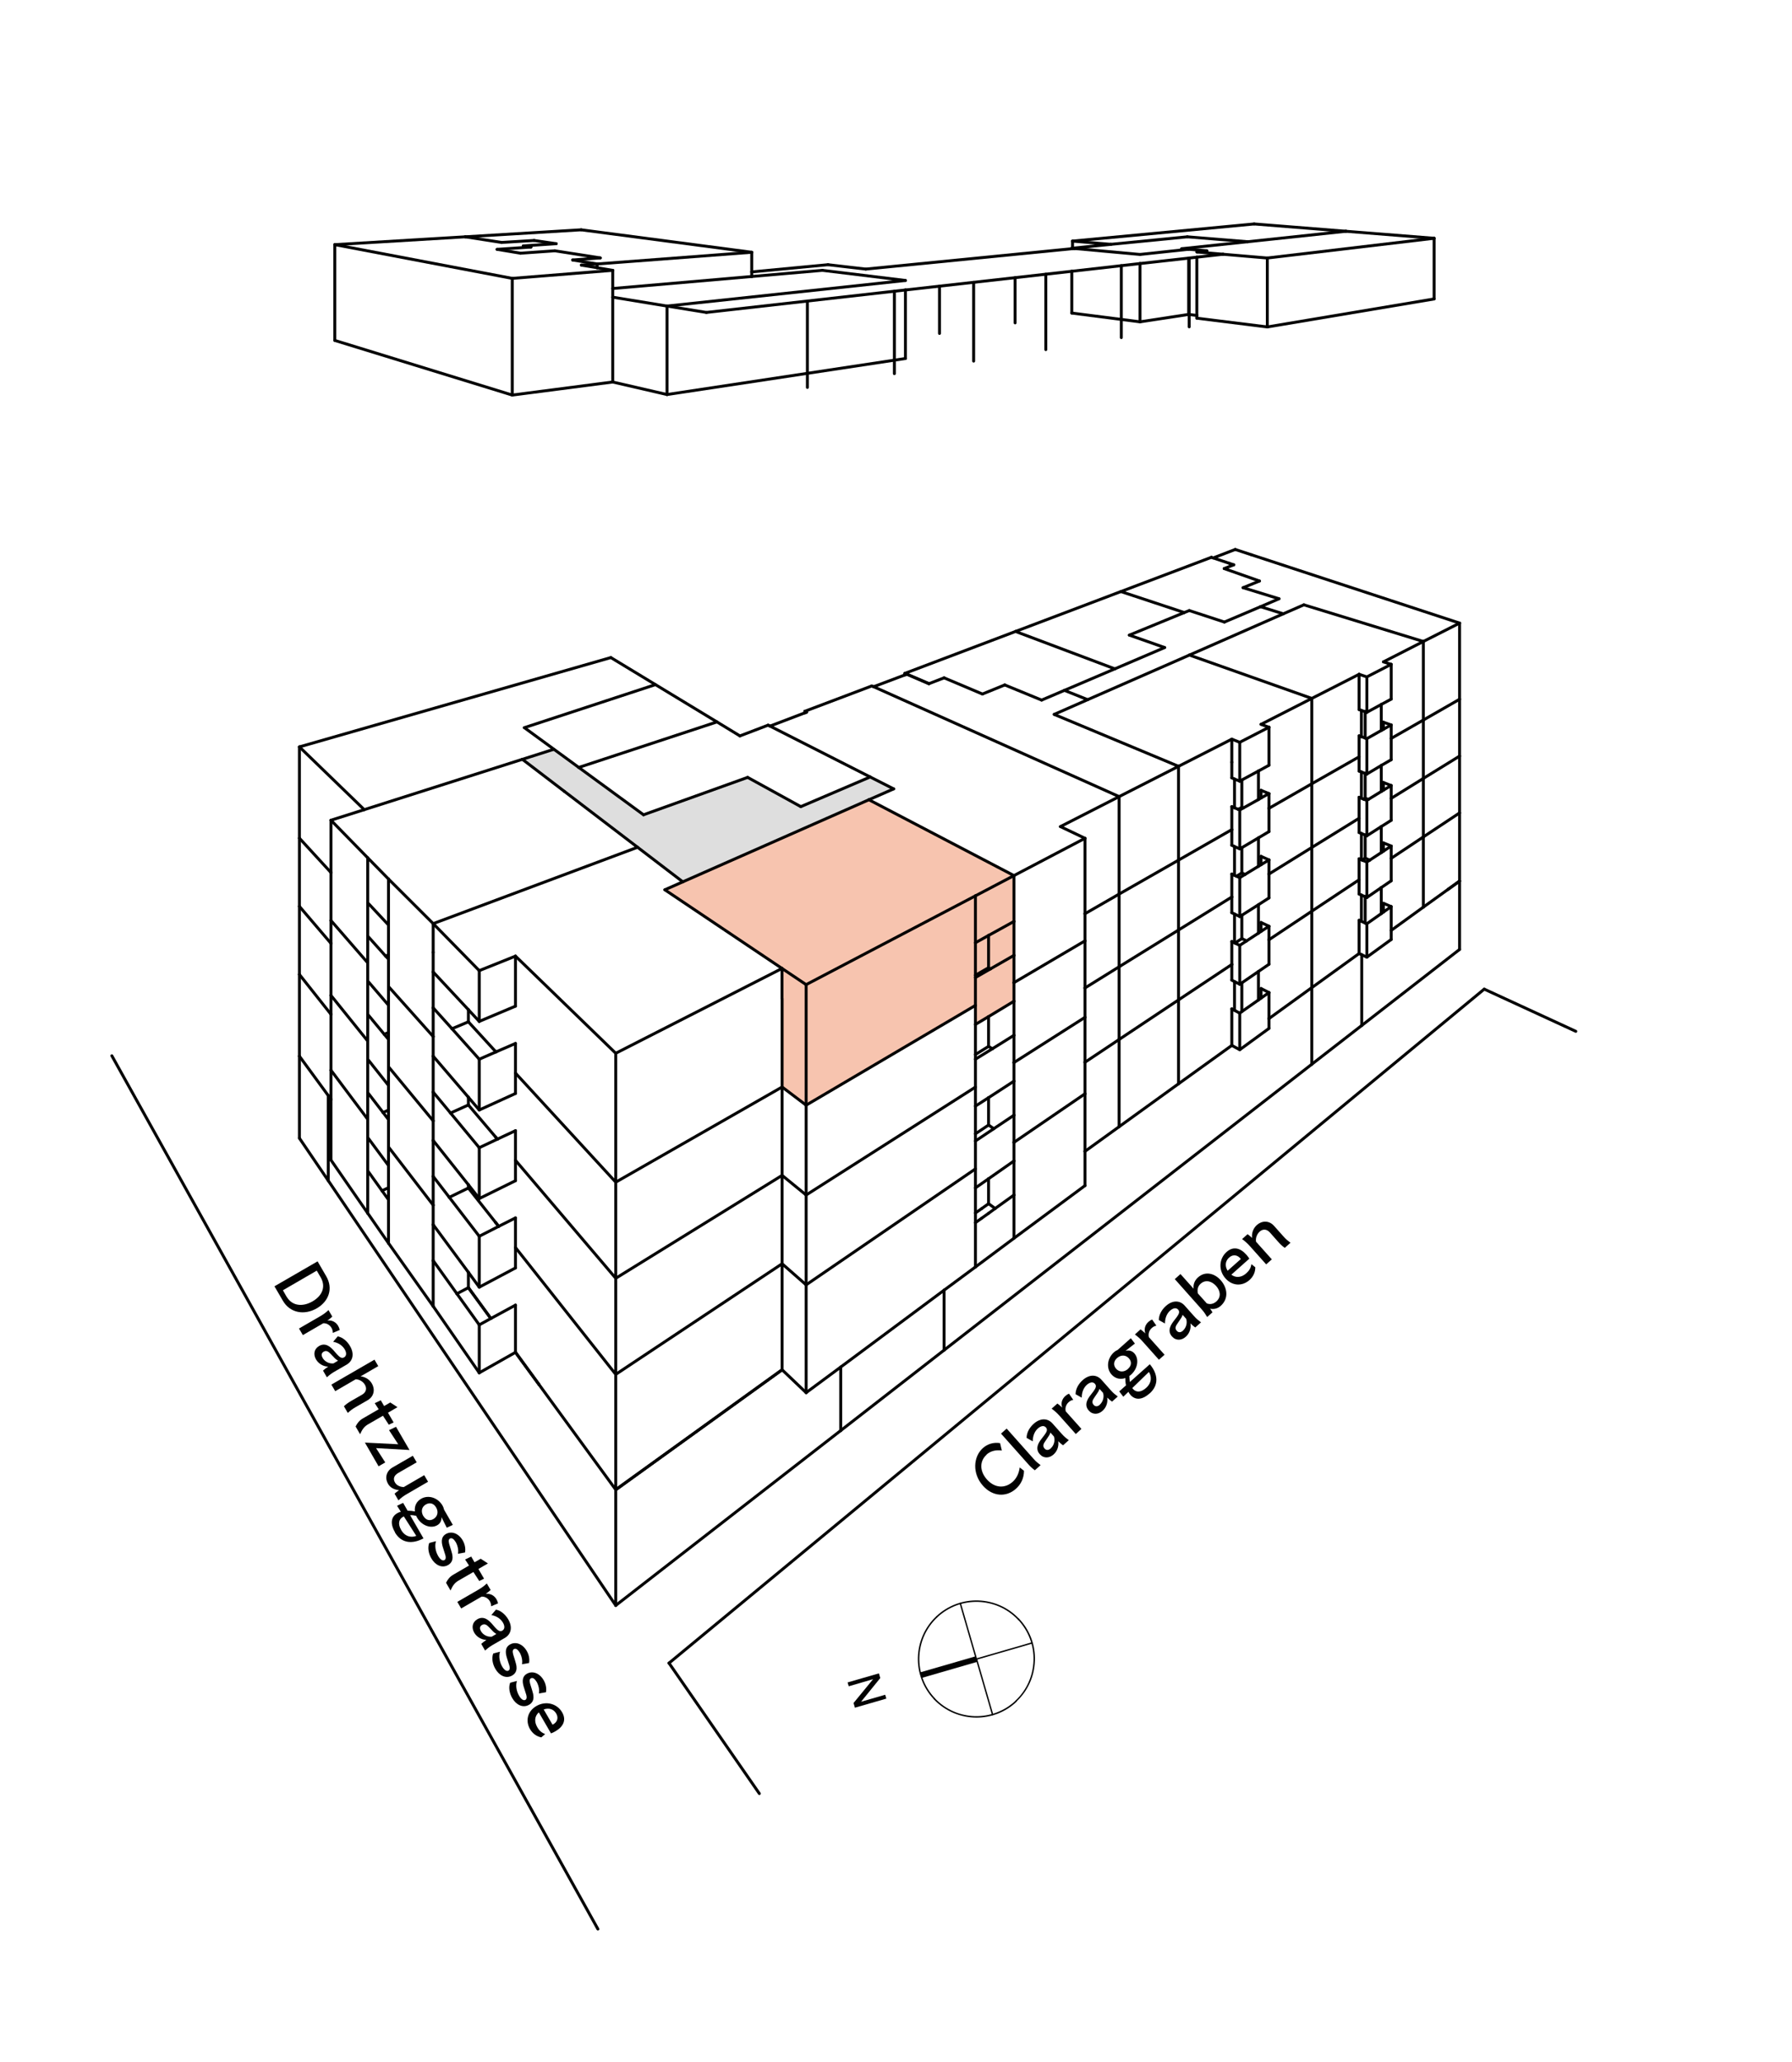 <svg viewBox="0 0 171.59 197.41" xmlns="http://www.w3.org/2000/svg">
  <defs>
    <style>
      .cls-1, .cls-2 {
        fill: #010101;
      }

      .cls-3 {
        fill: none;
        stroke: #010101;
        stroke-linecap: round;
        stroke-linejoin: round;
        stroke-width: .28px;
      }

      .cls-2, .cls-4, .cls-5 {
        fill-rule: evenodd;
      }

      .cls-4 {
        fill: #bfbebf;
        opacity: .5;
      }

      .cls-5 {
        fill: #f7c4af;
      }
    </style>
  </defs>
  <g id="Beschriftung">
    <g>
      <path d="M94.47,139.26c-.67.6-.69,1.56.03,2.37.76.85,1.74.87,2.46.23.37-.33.6-.78.68-1.38l.41.32c0,.71-.3,1.31-.78,1.73-.91.81-2.21.76-3.15-.3-1.04-1.17-.93-2.78,0-3.61.43-.38,1-.57,1.64-.47l.17.71c-.59-.08-1.09.05-1.47.39Z" class="cls-1"></path>
      <path d="M96.4,136.77l2.57,2.89c.22.25.39.39.67.6l-.55.49c-.24-.17-.44-.36-.65-.6l-2.59-2.91.54-.48Z" class="cls-1"></path>
      <path d="M101.33,137.96c.08.54-.13,1-.45,1.28-.4.36-.94.4-1.32-.03-.49-.55-.08-1.14.14-1.43l.3-.39c.22-.3.34-.53.15-.74-.2-.22-.49-.14-.76.09-.34.3-.5.75-.5,1.24l-.59-.33c0-.54.32-1.03.68-1.35.64-.57,1.34-.55,1.8-.03l.89,1c.22.25.39.39.67.6l-.55.49c-.17-.12-.31-.24-.46-.39ZM100.61,138.65c.28-.24.45-.7.31-1.13l-.34-.38c-.05.18-.17.36-.25.47l-.25.37c-.13.19-.29.44-.06.69.15.17.36.19.59-.01Z" class="cls-1"></path>
      <path d="M100.71,134.84l.54-.48c.15.11.32.25.46.39-.15-.41-.02-.83.3-1.11.1-.09.22-.17.35-.22l.41.59c-.16.02-.32.11-.44.22-.24.21-.37.55-.28.88l1.5,1.68-.54.49-1.57-1.76c-.22-.25-.46-.46-.73-.66Z" class="cls-1"></path>
      <path d="M106.02,133.78c.08.54-.13,1-.45,1.28-.4.36-.94.4-1.32-.03-.49-.55-.08-1.14.14-1.43l.3-.39c.22-.3.34-.53.15-.74-.2-.22-.49-.14-.76.09-.34.3-.5.75-.5,1.24l-.59-.33c0-.54.32-1.03.68-1.35.64-.57,1.34-.55,1.8-.03l.89,1c.22.25.39.39.67.6l-.55.49c-.17-.12-.31-.24-.46-.39ZM105.31,134.47c.27-.24.45-.7.31-1.13l-.34-.38c-.05.18-.17.36-.25.47l-.25.37c-.13.19-.29.44-.06.69.15.17.36.19.59-.01Z" class="cls-1"></path>
      <path d="M110.08,133.39c-.77.69-1.41.62-1.83.15-.08-.09-.15-.19-.2-.3l-.49.47-.39-.51.65-.58c-.05-.22-.07-.46-.07-.7-.47.17-.97.05-1.31-.33-.53-.59-.44-1.55.24-2.15.1-.09.22-.16.34-.21l1.26-1.12.39.51-.9.7c.31-.09.63-.01.85.24.47.53.33,1.46-.32,2.04-.05.05-.11.09-.16.12,0,.21.02.41.05.58l1.91-1.7c.79.94.89,1.99-.02,2.8ZM108.01,131.04c.34-.3.37-.69.09-1-.31-.35-.77-.36-1.14-.03-.34.3-.37.7-.09,1.02.3.34.76.35,1.14.02ZM109.74,132.87c.6-.53.51-1.17.27-1.53l-1.59,1.54s.05.07.07.09c.29.33.74.35,1.25-.1Z" class="cls-1"></path>
      <path d="M108.67,127.75l.54-.49c.15.11.32.25.46.39-.15-.41-.02-.83.3-1.11.1-.09.22-.17.35-.22l.41.59c-.16.02-.32.11-.44.22-.24.21-.37.55-.28.88l1.5,1.68-.54.48-1.57-1.76c-.22-.25-.46-.46-.73-.66Z" class="cls-1"></path>
      <path d="M113.99,126.69c.08.54-.13,1-.45,1.28-.4.36-.94.4-1.32-.03-.49-.55-.08-1.14.14-1.44l.3-.39c.22-.3.34-.53.15-.74-.2-.22-.49-.14-.76.09-.34.3-.5.75-.5,1.24l-.59-.33c0-.54.32-1.03.68-1.35.64-.57,1.34-.55,1.8-.03l.89,1c.22.25.39.39.67.6l-.55.49c-.17-.12-.31-.24-.46-.39ZM113.27,127.38c.28-.24.45-.7.31-1.13l-.34-.38c-.05.18-.17.36-.25.47l-.25.37c-.13.19-.29.44-.06.69.15.17.36.19.59-.01Z" class="cls-1"></path>
      <path d="M113.03,121.96l1.26,1.41c-.05-.44.12-.82.43-1.09.71-.63,1.59-.37,2.16.27.62.69.83,1.73,0,2.47-.29.26-.68.34-1.01.26.08.11.16.23.23.35l-.51.45c-.18-.3-.31-.49-.53-.74l-2.57-2.89.54-.48ZM116.47,124.59c.49-.44.38-1.03-.02-1.48s-1-.65-1.48-.22c-.29.25-.34.59-.27.93l.86.96c.34.12.65.04.91-.19Z" class="cls-1"></path>
      <path d="M117.91,122.03c.44.33.97.27,1.43-.14.29-.26.43-.52.49-.87l.37.3c0,.47-.19.89-.56,1.22-.67.6-1.63.59-2.29-.15-.71-.79-.62-1.9.1-2.54.65-.58,1.33-.37,1.9.27.1.11.19.24.28.37l-1.74,1.55ZM118.81,120.52c-.29-.38-.73-.48-1.12-.13-.37.33-.42.81-.14,1.26l1.26-1.12Z" class="cls-1"></path>
      <path d="M118.92,118.63l.54-.48c.14.1.29.22.43.36-.06-.52.15-.96.46-1.24.46-.41,1.15-.47,1.64.08l.91,1.02c.22.25.39.39.67.6l-.55.49c-.24-.17-.44-.36-.65-.6l-.77-.87c-.34-.38-.72-.33-.99-.08-.25.23-.4.6-.34.96l1.51,1.69-.54.48-1.57-1.76c-.22-.25-.46-.46-.73-.66Z" class="cls-1"></path>
    </g>
    <g>
      <path d="M30.33,125.25c-1.18.68-2.56.46-3.25-.74l-.8-1.37,4.13-2.39.83,1.43c.68,1.17.25,2.4-.91,3.07ZM27.45,124.14c.52.89,1.53.99,2.48.44.93-.54,1.29-1.4.78-2.29l-.38-.65-3.24,1.88.36.63Z" class="cls-1"></path>
      <path d="M31.45,125.41l.37.63c-.14.13-.3.26-.47.38.43-.07.82.15,1.03.51.07.12.12.25.15.39l-.66.28c0-.16-.04-.33-.12-.47-.16-.28-.47-.48-.8-.45l-1.95,1.13-.37-.63,2.04-1.18c.29-.17.54-.35.79-.59Z" class="cls-1"></path>
      <path d="M31.43,130.83c-.54-.02-.95-.32-1.17-.69-.27-.47-.2-1,.3-1.29.64-.37,1.13.15,1.38.42l.32.37c.25.27.45.44.69.3.25-.15.24-.45.06-.76-.23-.39-.63-.64-1.11-.73l.44-.52c.53.11.94.52,1.18.94.43.74.27,1.42-.33,1.77l-1.16.67c-.29.17-.46.3-.73.54l-.37-.64c.15-.14.3-.25.48-.37ZM30.89,129.99c.18.32.59.58,1.04.53l.44-.26c-.16-.09-.32-.23-.41-.34l-.31-.32c-.16-.16-.37-.37-.66-.2-.2.12-.26.31-.1.58Z" class="cls-1"></path>
      <path d="M35.85,130.15l.37.63-1.69.98c.49.05.88.34,1.08.69.31.53.23,1.22-.4,1.59l-1.18.68c-.29.17-.46.3-.73.54l-.37-.64c.22-.2.44-.36.72-.52l1.01-.58c.44-.25.47-.64.28-.96-.17-.29-.51-.51-.88-.52l-1.96,1.14-.37-.63,4.13-2.39Z" class="cls-1"></path>
      <path d="M35.88,134.33l.58-.28.32.55.59-.34.69.45-.91.53.54.93-.46.22-.56-.86-1.44.83c-.37.22-.55.49-.75.94l-.43-.74c.16-.32.35-.57.69-.77l1.52-.88-.37-.57Z" class="cls-1"></path>
      <path d="M36.01,138.63l.88,1.37-.64.37-1.31-2.27,3.19.16-.88-1.35.67-.32,1.29,2.22-3.2-.18Z" class="cls-1"></path>
      <path d="M38.15,143.63l-.37-.64c.12-.11.28-.23.43-.33-.5-.07-.84-.24-1.06-.62-.3-.51-.2-1.19.44-1.56l1.94-1.12.37.63-1.77,1.02c-.43.25-.5.59-.31.91.17.29.48.42.84.44l1.96-1.14.37.63-2.05,1.19c-.28.16-.54.35-.78.59Z" class="cls-1"></path>
      <path d="M37.82,146.68c-.52-.9-.32-1.51.22-1.82.1-.06.21-.11.34-.14l-.36-.57.58-.28.43.75c.23,0,.46.02.7.07-.07-.5.15-.96.59-1.21.69-.4,1.61-.12,2.06.66.07.12.11.25.14.38l.84,1.46-.58.27-.51-1.02c.03.32-.11.62-.4.78-.61.36-1.5.03-1.93-.72-.03-.06-.06-.12-.09-.18-.21-.05-.4-.07-.58-.06l1.28,2.22c-1.08.58-2.13.47-2.74-.58ZM38.41,146.46c.4.7,1.04.74,1.45.57l-1.19-1.86s-.07.03-.1.05c-.38.22-.49.66-.16,1.24ZM40.54,145.13c.23.39.6.5.96.29.4-.23.51-.69.26-1.11-.23-.4-.61-.5-.98-.29-.4.23-.5.67-.25,1.11Z" class="cls-1"></path>
      <path d="M43.63,147.62c-.16-.27-.36-.44-.55-.33-.19.11-.11.41,0,.74l.12.39c.12.39.33,1.04-.29,1.4-.61.35-1.26-.02-1.61-.64-.27-.46-.37-1.03-.2-1.47l.65-.17c-.14.41-.06.96.2,1.41.19.33.42.5.61.4.2-.12.11-.43,0-.74l-.12-.38c-.16-.48-.28-1.07.26-1.38.56-.32,1.23-.04,1.61.62.2.35.29.76.22,1.15l-.68.12c.08-.36-.04-.81-.22-1.13Z" class="cls-1"></path>
      <path d="M44.54,149.29l.58-.28.32.55.59-.34.69.45-.91.53.54.93-.46.22-.56-.86-1.44.83c-.37.22-.55.49-.75.94l-.43-.74c.16-.32.35-.57.69-.77l1.51-.88-.37-.57Z" class="cls-1"></path>
      <path d="M46.61,151.58l.37.63c-.14.13-.3.26-.47.38.43-.07.82.15,1.03.51.07.12.12.25.15.39l-.66.28c0-.16-.04-.33-.12-.47-.16-.28-.47-.48-.8-.45l-1.95,1.13-.37-.63,2.04-1.18c.29-.17.54-.35.79-.59Z" class="cls-1"></path>
      <path d="M46.58,156.99c-.54-.02-.95-.32-1.17-.69-.27-.47-.2-1,.3-1.29.64-.37,1.13.15,1.38.42l.32.37c.25.27.45.44.69.3.25-.15.24-.45.06-.76-.23-.39-.63-.64-1.11-.73l.44-.52c.53.11.94.53,1.18.94.43.74.27,1.42-.33,1.77l-1.16.67c-.29.17-.46.3-.73.54l-.37-.64c.15-.14.3-.25.48-.37ZM46.05,156.15c.18.32.59.58,1.04.53l.44-.26c-.16-.09-.32-.23-.41-.34l-.31-.32c-.16-.16-.37-.37-.66-.2-.2.12-.26.32-.1.58Z" class="cls-1"></path>
      <path d="M49.76,158.2c-.16-.27-.36-.44-.55-.33-.19.11-.11.41,0,.74l.12.39c.12.39.33,1.04-.29,1.4-.61.35-1.26-.02-1.61-.64-.27-.46-.37-1.03-.2-1.47l.65-.17c-.14.41-.06.96.2,1.41.19.33.42.5.61.4.2-.12.11-.43,0-.74l-.12-.38c-.16-.48-.28-1.07.26-1.38.56-.32,1.23-.04,1.61.62.2.35.29.76.22,1.15l-.68.12c.08-.36-.04-.81-.22-1.13Z" class="cls-1"></path>
      <path d="M51.38,161c-.16-.27-.36-.44-.55-.33-.19.11-.11.41,0,.74l.12.39c.12.39.33,1.04-.29,1.4-.61.35-1.26-.02-1.61-.64-.27-.46-.37-1.03-.2-1.47l.65-.17c-.14.41-.06.96.2,1.41.19.33.42.5.61.4.2-.12.11-.43,0-.74l-.12-.38c-.16-.48-.28-1.07.26-1.38.56-.32,1.23-.04,1.61.62.2.35.29.76.22,1.15l-.68.12c.08-.36-.04-.81-.22-1.13Z" class="cls-1"></path>
      <path d="M51.6,163.92c-.42.37-.46.9-.15,1.43.19.34.42.52.75.66l-.37.31c-.46-.09-.83-.37-1.08-.79-.45-.78-.25-1.71.61-2.21.92-.53,1.99-.23,2.47.61.43.75.09,1.38-.65,1.81-.13.08-.27.14-.42.2l-1.17-2.02ZM52.9,165.11c.43-.2.62-.62.36-1.07-.25-.42-.7-.58-1.2-.39l.85,1.46Z" class="cls-1"></path>
    </g>
    <polyline points="93.42 158.56 93.57 159.09 88.26 160.63 88.2 160.46 88.12 160.18 88.1 160.1 93.42 158.56" class="cls-2"></polyline>
    <path d="M93.49,158.89s-.06-.02-.06-.05c-.01-.04.01-.07.05-.08l5.32-1.54s.07.01.08.05c.01.04-.01.07-.05.08l-5.32,1.54s-.01,0-.02,0Z" class="cls-1"></path>
    <path d="M93.49,158.89s-.06-.02-.06-.05l-1.54-5.32s.01-.07.05-.08c.04-.01.07.01.08.05l1.54,5.32s-.01.07-.05.08c0,0-.01,0-.02,0Z" class="cls-1"></path>
    <path d="M95.04,164.21s-.06-.02-.06-.05l-1.54-5.32s.01-.07.05-.08c.04-.01.07.01.08.05l1.54,5.32s-.01.07-.05.08c0,0-.01,0-.02,0Z" class="cls-1"></path>
    <path d="M97.29,162.92s-.04,0-.05-.02c-.03-.03-.02-.07,0-.1,1.06-1,1.67-2.36,1.72-3.82.05-1.46-.48-2.85-1.48-3.92-.03-.03-.02-.07,0-.1.03-.02.07-.02.1,0,1.03,1.09,1.57,2.52,1.52,4.01-.05,1.5-.67,2.89-1.76,3.91-.01.01-.03.02-.05.02Z" class="cls-1"></path>
    <path d="M93.5,164.43c-1.49,0-2.98-.59-4.09-1.76-.03-.03-.02-.07,0-.1.03-.03.07-.02.1,0,2.07,2.2,5.54,2.3,7.73.24.03-.02.07-.02.1,0,.03.03.02.07,0,.1-1.08,1.02-2.46,1.52-3.84,1.52Z" class="cls-1"></path>
    <path d="M89.46,162.68s-.04,0-.05-.02c-2.12-2.25-2.01-5.81.24-7.93.03-.03.07-.02.1,0,.03.03.02.07,0,.1-2.2,2.07-2.3,5.54-.24,7.73.03.03.02.07,0,.1-.01.01-.03.02-.05.02Z" class="cls-1"></path>
    <path d="M97.53,155.09s-.04,0-.05-.02c-2.07-2.2-5.54-2.3-7.73-.24-.03.03-.07.02-.1,0-.03-.03-.02-.07,0-.1,2.25-2.12,5.81-2.01,7.93.24.03.03.02.07,0,.1-.01.01-.03.02-.05.02Z" class="cls-1"></path>
    <path d="M84.16,160.19l.13.45-1.84,2.27,2.31-.67.11.37-3.01.87-.13-.45,1.87-2.28-2.33.68-.11-.37,3.01-.87Z" class="cls-1"></path>
  </g>
  <g id="_x38_4.402">
    <g>
      <polyline points="97.09 83.82 93.4 85.76 77.19 94.26 74.88 92.71 63.66 85.18 65.38 84.42 83.2 76.56 97.09 83.82" class="cls-5"></polyline>
      <polyline points="65.38 84.42 61.05 81.11 54.04 75.76 50.02 72.69 53.03 71.73 61.62 78 71.59 74.42 76.68 77.22 83.32 74.38 85.57 75.52 83.2 76.56 65.38 84.42" class="cls-4"></polyline>
      <polyline points="74.89 95.6 74.88 92.71 77.19 94.26 77.19 105.8 74.89 104.06 74.89 95.6" class="cls-5"></polyline>
      <polyline points="77.19 94.26 93.4 85.76 93.4 90.25 93.4 93.36 93.4 93.58 93.4 96.25 77.19 105.8 77.19 94.26" class="cls-5"></polyline>
      <polyline points="97.09 83.82 97.09 88.21 94.66 89.55 93.4 90.25 93.4 85.76 97.09 83.82" class="cls-5"></polyline>
      <polyline points="94.66 89.55 97.09 88.21 97.09 91.46 94.84 92.75 94.66 92.64 94.66 89.55" class="cls-5"></polyline>
      <polyline points="94.66 92.64 93.4 93.36 93.4 90.25 94.66 89.55 94.66 92.64" class="cls-5"></polyline>
      <polyline points="93.4 93.58 94.84 92.75 97.09 91.46 97.09 94.07 97.09 95.85 94.66 97.32 93.4 98.07 93.4 96.25 93.4 93.58" class="cls-5"></polyline>
      <polyline points="94.66 92.64 94.84 92.75 93.4 93.58 93.4 93.36 94.66 92.64" class="cls-5"></polyline>
      <line y2="107.86" x2="107.16" y1="110.22" x1="103.89" class="cls-3"></line>
      <line y2="129.46" x2="49.36" y1="132.54" x1="51.61" class="cls-3"></line>
      <line y2="123.27" x2="44.85" y1="126.22" x1="47" class="cls-3"></line>
      <line y2="131.13" x2="74.89" y1="142.61" x1="58.96" class="cls-3"></line>
      <line y2="103.75" x2="112.85" y1="107.86" x1="107.16" class="cls-3"></line>
      <line y2="100.08" x2="117.95" y1="103.75" x1="112.85" class="cls-3"></line>
      <line y2="84.35" x2="139.76" y1="85.13" x1="138.67" class="cls-3"></line>
      <line y2="123.27" x2="44.85" y1="126.22" x1="47" class="cls-3"></line>
      <line y2="107.7" x2="94.66" y1="108.54" x1="93.4" class="cls-3"></line>
      <line y2="89.85" x2="118.91" y1="90.28" x1="118.25" class="cls-3"></line>
      <line y2="90.07" x2="119.37" y1="89.85" x1="118.91" class="cls-3"></line>
      <line y2="96.58" x2="117.95" y1="100.08" x1="117.95" class="cls-3"></line>
      <line y2="82.15" x2="130.72" y1="82.34" x1="130.43" class="cls-3"></line>
      <line y2="82.34" x2="131.16" y1="82.15" x1="130.72" class="cls-3"></line>
      <line y2="86.47" x2="132.47" y1="87.31" x1="132.47" class="cls-3"></line>
      <line y2="100.17" x2="94.66" y1="100.95" x1="93.4" class="cls-3"></line>
      <line y2="112.52" x2="74.89" y1="120.98" x1="74.89" class="cls-3"></line>
      <line y2="83.57" x2="118.91" y1="83.88" x1="118.4" class="cls-3"></line>
      <line y2="83.71" x2="119.22" y1="83.57" x1="118.91" class="cls-3"></line>
      <line y2="76.41" x2="130.72" y1="76.5" x1="130.57" class="cls-3"></line>
      <line y2="76.53" x2="131.02" y1="76.41" x1="130.72" class="cls-3"></line>
      <line y2="82.21" x2="130.14" y1="84.22" x1="130.14" class="cls-3"></line>
      <line y2="92.64" x2="94.66" y1="93.36" x1="93.4" class="cls-3"></line>
      <line y2="104.06" x2="74.89" y1="112.52" x1="74.89" class="cls-3"></line>
      <line y2="77.29" x2="118.91" y1="77.48" x1="118.57" class="cls-3"></line>
      <line y2="77.35" x2="119.05" y1="77.29" x1="118.91" class="cls-3"></line>
      <line y2="83.67" x2="117.95" y1="85.87" x1="117.95" class="cls-3"></line>
      <line y2="79.42" x2="117.95" y1="80.92" x1="117.95" class="cls-3"></line>
      <line y2="53.93" x2="117.72" y1="53.41" x1="116.17" class="cls-3"></line>
      <line y2="89.55" x2="94.66" y1="92.64" x1="94.66" class="cls-3"></line>
      <line y2="95.6" x2="74.89" y1="104.06" x1="74.89" class="cls-3"></line>
      <line y2="92.71" x2="74.88" y1="95.6" x1="74.88" class="cls-3"></line>
      <line y2="75.66" x2="120.75" y1="76.39" x1="120.75" class="cls-3"></line>
      <line y2="77.22" x2="117.95" y1="79.42" x1="117.95" class="cls-3"></line>
      <line y2="72.97" x2="117.95" y1="74.47" x1="117.95" class="cls-3"></line>
      <line y2="98.17" x2="130.39" y1="90.89" x1="139.76" class="cls-3"></line>
      <line y2="84.34" x2="139.76" y1="90.89" x1="139.76" class="cls-3"></line>
      <line y2="85.13" x2="138.67" y1="84.34" x1="139.76" class="cls-3"></line>
      <line y2="101.88" x2="125.61" y1="98.17" x1="130.39" class="cls-3"></line>
      <line y2="101.92" x2="125.56" y1="101.88" x1="125.61" class="cls-3"></line>
      <line y2="94.58" x2="125.56" y1="94.55" x1="125.61" class="cls-3"></line>
      <line y2="153.69" x2="58.96" y1="142.62" x1="58.96" class="cls-3"></line>
      <line y2="136.95" x2="80.5" y1="153.69" x1="58.96" class="cls-3"></line>
      <line y2="97.51" x2="121.51" y1="94.58" x1="125.56" class="cls-3"></line>
      <line y2="129.25" x2="90.4" y1="136.95" x1="80.5" class="cls-3"></line>
      <line y2="101.92" x2="125.56" y1="129.25" x1="90.4" class="cls-3"></line>
      <line y2="123.51" x2="90.4" y1="129.25" x1="90.4" class="cls-3"></line>
      <line y2="142.62" x2="58.96" y1="131.13" x1="74.89" class="cls-3"></line>
      <line y2="130.87" x2="80.5" y1="136.95" x1="80.5" class="cls-3"></line>
      <line y2="108.96" x2="28.67" y1="101.11" x1="28.67" class="cls-3"></line>
      <line y2="113.02" x2="31.43" y1="108.96" x1="28.67" class="cls-3"></line>
      <line y2="129.46" x2="49.36" y1="132.54" x1="51.61" class="cls-3"></line>
      <line y2="153.69" x2="58.96" y1="113.02" x1="31.43" class="cls-3"></line>
      <line y2="104.88" x2="31.43" y1="113.02" x1="31.43" class="cls-3"></line>
      <line y2="109.36" x2="97.09" y1="104.71" x1="103.89" class="cls-3"></line>
      <line y2="107.7" x2="94.66" y1="108.05" x1="95.16" class="cls-3"></line>
      <line y2="101.69" x2="103.89" y1="99.51" x1="107.16" class="cls-3"></line>
      <line y2="99.51" x2="107.16" y1="107.86" x1="107.16" class="cls-3"></line>
      <line y2="118.54" x2="97.09" y1="113.5" x1="103.89" class="cls-3"></line>
      <line y2="115.69" x2="95.29" y1="115.23" x1="94.66" class="cls-3"></line>
      <line y2="120.98" x2="74.89" y1="123" x1="77.19" class="cls-3"></line>
      <line y2="112.84" x2="94.66" y1="115.23" x1="94.66" class="cls-3"></line>
      <line y2="123" x2="77.19" y1="133.32" x1="77.19" class="cls-3"></line>
      <line y2="115.7" x2="94" y1="116.12" x1="93.4" class="cls-3"></line>
      <line y2="115.23" x2="94.66" y1="115.7" x1="94" class="cls-3"></line>
      <line y2="123" x2="77.19" y1="111.9" x1="93.4" class="cls-3"></line>
      <line y2="109.36" x2="97.09" y1="111.14" x1="97.09" class="cls-3"></line>
      <line y2="131.13" x2="74.89" y1="133.32" x1="77.19" class="cls-3"></line>
      <line y2="121.29" x2="93.4" y1="118.54" x1="97.09" class="cls-3"></line>
      <line y2="111.9" x2="93.4" y1="113.72" x1="93.4" class="cls-3"></line>
      <line y2="113.99" x2="36.58" y1="113.7" x1="37.2" class="cls-3"></line>
      <line y2="106.5" x2="36.68" y1="106.27" x1="37.2" class="cls-3"></line>
      <line y2="114.62" x2="43.02" y1="113.73" x1="44.85" class="cls-3"></line>
      <line y2="109.8" x2="37.2" y1="115.37" x1="41.48" class="cls-3"></line>
      <line y2="121.8" x2="44.85" y1="123.27" x1="44.85" class="cls-3"></line>
      <line y2="114.85" x2="37.2" y1="119.01" x1="37.2" class="cls-3"></line>
      <line y2="111.58" x2="37.2" y1="108.89" x1="35.21" class="cls-3"></line>
      <line y2="107.15" x2="35.21" y1="108.89" x1="35.21" class="cls-3"></line>
      <line y2="119.01" x2="37.2" y1="125.05" x1="41.48" class="cls-3"></line>
      <line y2="116.14" x2="35.21" y1="119.01" x1="37.2" class="cls-3"></line>
      <line y2="109.8" x2="37.2" y1="111.58" x1="37.2" class="cls-3"></line>
      <line y2="92.33" x2="117.95" y1="95.72" x1="112.85" class="cls-3"></line>
      <line y2="87.23" x2="125.61" y1="94.55" x1="125.61" class="cls-3"></line>
      <line y2="93" x2="120.5" y1="95.73" x1="120.5" class="cls-3"></line>
      <line y2="94.09" x2="118.91" y1="96.84" x1="118.91" class="cls-3"></line>
      <line y2="93.97" x2="118.21" y1="96.72" x1="118.21" class="cls-3"></line>
      <line y2="95.72" x2="112.85" y1="103.75" x1="112.85" class="cls-3"></line>
      <line y2="100.49" x2="118.71" y1="100.08" x1="117.95" class="cls-3"></line>
      <line y2="98.45" x2="121.51" y1="100.49" x1="118.71" class="cls-3"></line>
      <line y2="94.63" x2="120.75" y1="95.55" x1="120.75" class="cls-3"></line>
      <line y2="95.02" x2="121.51" y1="94.63" x1="120.75" class="cls-3"></line>
      <line y2="100.49" x2="118.71" y1="96.99" x1="118.71" class="cls-3"></line>
      <line y2="87.23" x2="125.61" y1="89.96" x1="121.51" class="cls-3"></line>
      <line y2="93.83" x2="117.95" y1="92.33" x1="117.95" class="cls-3"></line>
      <line y2="93.29" x2="28.67" y1="97.1" x1="31.69" class="cls-3"></line>
      <line y2="93.29" x2="28.67" y1="101.11" x1="28.67" class="cls-3"></line>
      <line y2="89.94" x2="133.21" y1="91.63" x1="130.88" class="cls-3"></line>
      <line y2="82.17" x2="133.21" y1="80.12" x1="136.29" class="cls-3"></line>
      <line y2="80.12" x2="136.29" y1="86.84" x1="136.29" class="cls-3"></line>
      <line y2="84.97" x2="132.26" y1="87.46" x1="132.26" class="cls-3"></line>
      <line y2="85.84" x2="130.72" y1="88.36" x1="130.72" class="cls-3"></line>
      <line y2="85.69" x2="130.36" y1="88.2" x1="130.36" class="cls-3"></line>
      <line y2="91.63" x2="130.88" y1="88.43" x1="130.88" class="cls-3"></line>
      <line y2="86.47" x2="132.47" y1="86.79" x1="133.21" class="cls-3"></line>
      <line y2="91.28" x2="130.14" y1="88.1" x1="130.14" class="cls-3"></line>
      <line y2="87.23" x2="125.61" y1="84.22" x1="130.14" class="cls-3"></line>
      <line y2="85.59" x2="130.14" y1="84.22" x1="130.14" class="cls-3"></line>
      <line y2="89.07" x2="133.21" y1="86.84" x1="136.29" class="cls-3"></line>
      <line y2="94.55" x2="125.61" y1="91.28" x1="130.14" class="cls-3"></line>
      <line y2="131.57" x2="58.96" y1="120.98" x1="74.89" class="cls-3"></line>
      <line y2="119.43" x2="49.36" y1="131.57" x1="58.96" class="cls-3"></line>
      <line y2="120.98" x2="74.89" y1="131.13" x1="74.89" class="cls-3"></line>
      <line y2="131.57" x2="58.96" y1="142.61" x1="58.96" class="cls-3"></line>
      <line y2="126.83" x2="45.89" y1="131.42" x1="45.89" class="cls-3"></line>
      <line y2="120.68" x2="41.48" y1="125.05" x1="41.48" class="cls-3"></line>
      <line y2="119.43" x2="49.36" y1="121.38" x1="49.36" class="cls-3"></line>
      <line y2="115.37" x2="41.48" y1="117.24" x1="41.48" class="cls-3"></line>
      <line y2="123.22" x2="45.89" y1="121.38" x1="49.36" class="cls-3"></line>
      <line y2="131.42" x2="45.89" y1="129.46" x1="49.36" class="cls-3"></line>
      <line y2="125.05" x2="41.48" y1="131.42" x1="45.89" class="cls-3"></line>
      <line y2="102.45" x2="31.69" y1="107.15" x1="35.21" class="cls-3"></line>
      <line y2="111.05" x2="31.69" y1="116.14" x1="35.21" class="cls-3"></line>
      <line y2="99.51" x2="107.16" y1="95.72" x1="112.85" class="cls-3"></line>
      <line y2="80.12" x2="136.29" y1="77.82" x1="139.76" class="cls-3"></line>
      <line y2="101.72" x2="97.09" y1="97.39" x1="103.89" class="cls-3"></line>
      <line y2="100.17" x2="94.66" y1="100.4" x1="95.02" class="cls-3"></line>
      <line y2="94.58" x2="103.89" y1="92.55" x1="107.16" class="cls-3"></line>
      <line y2="92.55" x2="107.16" y1="99.51" x1="107.16" class="cls-3"></line>
      <line y2="114.4" x2="77.19" y1="104.07" x1="93.4" class="cls-3"></line>
      <line y2="112.52" x2="74.89" y1="114.4" x1="77.19" class="cls-3"></line>
      <line y2="105.08" x2="94.66" y1="107.7" x1="94.66" class="cls-3"></line>
      <line y2="109.23" x2="93.4" y1="111.9" x1="93.4" class="cls-3"></line>
      <line y2="114.4" x2="77.19" y1="123" x1="77.19" class="cls-3"></line>
      <line y2="109.36" x2="97.09" y1="106.76" x1="97.09" class="cls-3"></line>
      <line y2="101.72" x2="97.09" y1="103.5" x1="97.09" class="cls-3"></line>
      <line y2="104.07" x2="93.4" y1="105.89" x1="93.4" class="cls-3"></line>
      <line y2="99.01" x2="36.79" y1="98.84" x1="37.2" class="cls-3"></line>
      <line y2="106.55" x2="43.14" y1="105.78" x1="44.85" class="cls-3"></line>
      <line y2="102.12" x2="37.2" y1="107.3" x1="41.48" class="cls-3"></line>
      <line y2="107.18" x2="37.2" y1="109.8" x1="37.2" class="cls-3"></line>
      <line y2="113.42" x2="44.85" y1="113.73" x1="44.85" class="cls-3"></line>
      <line y2="104.59" x2="35.21" y1="107.15" x1="35.21" class="cls-3"></line>
      <line y2="99.66" x2="35.21" y1="101.4" x1="35.21" class="cls-3"></line>
      <line y2="102.12" x2="37.2" y1="103.91" x1="37.2" class="cls-3"></line>
      <line y2="72.38" x2="139.76" y1="77.82" x1="139.76" class="cls-3"></line>
      <line y2="74.52" x2="136.29" y1="80.12" x1="136.29" class="cls-3"></line>
      <line y2="74.52" x2="136.29" y1="72.38" x1="139.76" class="cls-3"></line>
      <line y2="85.87" x2="117.95" y1="89.03" x1="112.85" class="cls-3"></line>
      <line y2="81.13" x2="125.61" y1="87.23" x1="125.61" class="cls-3"></line>
      <line y2="86.61" x2="120.5" y1="89.33" x1="120.5" class="cls-3"></line>
      <line y2="87.62" x2="118.91" y1="89.85" x1="118.91" class="cls-3"></line>
      <line y2="87.5" x2="118.21" y1="90.26" x1="118.21" class="cls-3"></line>
      <line y2="89.03" x2="112.85" y1="95.72" x1="112.85" class="cls-3"></line>
      <line y2="88.31" x2="120.75" y1="89.16" x1="120.75" class="cls-3"></line>
      <line y2="88.67" x2="121.51" y1="88.31" x1="120.75" class="cls-3"></line>
      <line y2="90.13" x2="117.95" y1="92.33" x1="117.95" class="cls-3"></line>
      <line y2="81.13" x2="125.61" y1="83.67" x1="121.51" class="cls-3"></line>
      <line y2="87.38" x2="117.95" y1="85.87" x1="117.95" class="cls-3"></line>
      <line y2="86.77" x2="28.67" y1="90.31" x1="31.69" class="cls-3"></line>
      <line y2="86.77" x2="28.67" y1="93.29" x1="28.67" class="cls-3"></line>
      <line y2="76.43" x2="133.21" y1="74.52" x1="136.29" class="cls-3"></line>
      <line y2="79.13" x2="132.26" y1="81.62" x1="132.26" class="cls-3"></line>
      <line y2="79.94" x2="130.72" y1="82.15" x1="130.72" class="cls-3"></line>
      <line y2="79.79" x2="130.36" y1="82.3" x1="130.36" class="cls-3"></line>
      <line y2="80.69" x2="132.47" y1="80.99" x1="133.21" class="cls-3"></line>
      <line y2="81.48" x2="132.47" y1="80.69" x1="132.47" class="cls-3"></line>
      <line y2="78.33" x2="130.14" y1="79.7" x1="130.14" class="cls-3"></line>
      <line y2="81.13" x2="125.61" y1="78.33" x1="130.14" class="cls-3"></line>
      <line y2="113.73" x2="44.85" y1="117.02" x1="47.45" class="cls-3"></line>
      <line y2="117.4" x2="47.75" y1="117.02" x1="47.45" class="cls-3"></line>
      <line y2="122.37" x2="58.96" y1="112.52" x1="74.89" class="cls-3"></line>
      <line y2="111.08" x2="49.36" y1="122.37" x1="58.96" class="cls-3"></line>
      <line y2="122.37" x2="58.96" y1="131.57" x1="58.96" class="cls-3"></line>
      <line y2="117.02" x2="47.45" y1="117.4" x1="47.75" class="cls-3"></line>
      <line y2="112.62" x2="41.48" y1="115.37" x1="41.48" class="cls-3"></line>
      <line y2="111.08" x2="49.36" y1="113.03" x1="49.36" class="cls-3"></line>
      <line y2="107.3" x2="41.48" y1="109.18" x1="41.48" class="cls-3"></line>
      <line y2="114.74" x2="45.89" y1="113.03" x1="49.36" class="cls-3"></line>
      <line y2="95.29" x2="31.69" y1="99.66" x1="35.21" class="cls-3"></line>
      <line y2="92.55" x2="107.16" y1="89.03" x1="112.85" class="cls-3"></line>
      <line y2="92.75" x2="94.84" y1="92.64" x1="94.66" class="cls-3"></line>
      <line y2="105.8" x2="77.19" y1="96.25" x1="93.4" class="cls-3"></line>
      <line y2="104.06" x2="74.89" y1="105.8" x1="77.19" class="cls-3"></line>
      <line y2="97.32" x2="94.66" y1="100.17" x1="94.66" class="cls-3"></line>
      <line y2="101.4" x2="93.4" y1="104.07" x1="93.4" class="cls-3"></line>
      <line y2="105.8" x2="77.19" y1="114.4" x1="77.19" class="cls-3"></line>
      <line y2="101.72" x2="97.09" y1="99.11" x1="97.09" class="cls-3"></line>
      <line y2="94.07" x2="97.09" y1="95.85" x1="97.09" class="cls-3"></line>
      <line y2="96.25" x2="93.4" y1="98.07" x1="93.4" class="cls-3"></line>
      <line y2="91.52" x2="36.92" y1="91.41" x1="37.2" class="cls-3"></line>
      <line y2="98.48" x2="43.28" y1="97.82" x1="44.85" class="cls-3"></line>
      <line y2="94.44" x2="37.2" y1="99.23" x1="41.48" class="cls-3"></line>
      <line y2="99.5" x2="37.2" y1="102.12" x1="37.2" class="cls-3"></line>
      <line y2="105.04" x2="44.85" y1="105.78" x1="44.85" class="cls-3"></line>
      <line y2="97.1" x2="35.21" y1="99.66" x1="35.21" class="cls-3"></line>
      <line y2="92.17" x2="35.21" y1="93.91" x1="35.21" class="cls-3"></line>
      <line y2="94.44" x2="37.2" y1="96.23" x1="37.2" class="cls-3"></line>
      <line y2="88.12" x2="31.69" y1="92.17" x1="35.21" class="cls-3"></line>
      <line y2="70.69" x2="133.21" y1="68.93" x1="136.29" class="cls-3"></line>
      <line y2="75.03" x2="125.61" y1="81.13" x1="125.61" class="cls-3"></line>
      <line y2="68.93" x2="136.29" y1="74.52" x1="136.29" class="cls-3"></line>
      <line y2="73.28" x2="132.26" y1="75.77" x1="132.26" class="cls-3"></line>
      <line y2="74.04" x2="130.72" y1="76.41" x1="130.72" class="cls-3"></line>
      <line y2="73.9" x2="130.36" y1="76.41" x1="130.36" class="cls-3"></line>
      <line y2="74.91" x2="132.47" y1="75.2" x1="133.21" class="cls-3"></line>
      <line y2="75.64" x2="132.47" y1="74.91" x1="132.47" class="cls-3"></line>
      <line y2="78.33" x2="130.14" y1="76.32" x1="130.14" class="cls-3"></line>
      <line y2="72.45" x2="130.14" y1="73.82" x1="130.14" class="cls-3"></line>
      <line y2="75.03" x2="125.61" y1="72.45" x1="130.14" class="cls-3"></line>
      <line y2="79.42" x2="117.95" y1="82.34" x1="112.85" class="cls-3"></line>
      <line y2="80.21" x2="120.5" y1="82.93" x1="120.5" class="cls-3"></line>
      <line y2="81.15" x2="118.91" y1="83.57" x1="118.91" class="cls-3"></line>
      <line y2="81.04" x2="118.21" y1="83.8" x1="118.21" class="cls-3"></line>
      <line y2="82.34" x2="112.85" y1="89.03" x1="112.85" class="cls-3"></line>
      <line y2="81.98" x2="120.75" y1="82.78" x1="120.75" class="cls-3"></line>
      <line y2="82.32" x2="121.51" y1="81.98" x1="120.75" class="cls-3"></line>
      <line y2="75.03" x2="125.61" y1="77.38" x1="121.51" class="cls-3"></line>
      <line y2="80.24" x2="28.67" y1="83.53" x1="31.69" class="cls-3"></line>
      <line y2="80.24" x2="28.67" y1="86.77" x1="28.67" class="cls-3"></line>
      <line y2="85.59" x2="107.16" y1="82.34" x1="112.85" class="cls-3"></line>
      <line y2="85.59" x2="107.16" y1="92.55" x1="107.16" class="cls-3"></line>
      <line y2="94.07" x2="97.09" y1="90.07" x1="103.89" class="cls-3"></line>
      <line y2="87.47" x2="103.89" y1="85.59" x1="107.16" class="cls-3"></line>
      <line y2="105.78" x2="44.85" y1="108.84" x1="47.45" class="cls-3"></line>
      <line y2="109.05" x2="47.63" y1="108.84" x1="47.45" class="cls-3"></line>
      <line y2="113.17" x2="58.96" y1="104.06" x1="74.89" class="cls-3"></line>
      <line y2="102.73" x2="49.36" y1="113.17" x1="58.96" class="cls-3"></line>
      <line y2="113.17" x2="58.96" y1="122.37" x1="58.96" class="cls-3"></line>
      <line y2="108.84" x2="47.45" y1="109.05" x1="47.63" class="cls-3"></line>
      <line y2="104.55" x2="41.48" y1="107.3" x1="41.48" class="cls-3"></line>
      <line y2="102.73" x2="49.36" y1="104.68" x1="49.36" class="cls-3"></line>
      <line y2="99.23" x2="41.48" y1="101.11" x1="41.48" class="cls-3"></line>
      <line y2="106.26" x2="45.89" y1="104.68" x1="49.36" class="cls-3"></line>
      <line y2="66.94" x2="139.76" y1="72.38" x1="139.76" class="cls-3"></line>
      <line y2="68.93" x2="136.29" y1="66.94" x1="139.76" class="cls-3"></line>
      <line y2="62.71" x2="113.89" y1="66.86" x1="125.61" class="cls-3"></line>
      <line y2="58.76" x2="122.88" y1="62.71" x1="113.89" class="cls-3"></line>
      <line y2="57.9" x2="124.85" y1="58.76" x1="122.88" class="cls-3"></line>
      <line y2="63.36" x2="132.47" y1="61.41" x1="136.29" class="cls-3"></line>
      <line y2="66.86" x2="125.61" y1="75.03" x1="125.61" class="cls-3"></line>
      <line y2="61.41" x2="136.29" y1="68.93" x1="136.29" class="cls-3"></line>
      <line y2="67.44" x2="132.26" y1="69.93" x1="132.26" class="cls-3"></line>
      <line y2="68.13" x2="130.72" y1="70.65" x1="130.72" class="cls-3"></line>
      <line y2="68.01" x2="130.36" y1="70.52" x1="130.36" class="cls-3"></line>
      <line y2="69.14" x2="132.47" y1="69.4" x1="133.21" class="cls-3"></line>
      <line y2="69.81" x2="132.47" y1="69.14" x1="132.47" class="cls-3"></line>
      <line y2="72.45" x2="130.14" y1="70.44" x1="130.14" class="cls-3"></line>
      <line y2="64.55" x2="130.14" y1="64.8" x1="130.88" class="cls-3"></line>
      <line y2="63.36" x2="132.47" y1="63.6" x1="133.21" class="cls-3"></line>
      <line y2="64.8" x2="130.88" y1="63.6" x1="133.21" class="cls-3"></line>
      <line y2="64.55" x2="130.14" y1="67.93" x1="130.14" class="cls-3"></line>
      <line y2="64.8" x2="130.88" y1="68.19" x1="130.88" class="cls-3"></line>
      <line y2="63.6" x2="133.21" y1="66.93" x1="133.21" class="cls-3"></line>
      <line y2="66.86" x2="125.61" y1="64.55" x1="130.14" class="cls-3"></line>
      <line y2="61.41" x2="136.29" y1="57.9" x1="124.85" class="cls-3"></line>
      <line y2="72.69" x2="50.02" y1="71.73" x1="53.03" class="cls-3"></line>
      <line y2="72.69" x2="50.02" y1="77.51" x1="34.88" class="cls-3"></line>
      <line y2="71.5" x2="28.67" y1="77.51" x1="34.88" class="cls-3"></line>
      <line y2="62.95" x2="58.49" y1="71.5" x1="28.67" class="cls-3"></line>
      <line y2="71.5" x2="28.67" y1="80.24" x1="28.67" class="cls-3"></line>
      <line y2="76.56" x2="83.2" y1="75.52" x1="85.57" class="cls-3"></line>
      <line y2="84.42" x2="65.38" y1="76.56" x1="83.2" class="cls-3"></line>
      <line y2="84.42" x2="65.38" y1="81.11" x1="61.05" class="cls-3"></line>
      <line y2="81.11" x2="61.05" y1="75.76" x1="54.04" class="cls-3"></line>
      <line y2="75.76" x2="54.04" y1="72.69" x1="50.02" class="cls-3"></line>
      <line y2="69.66" x2="50.21" y1="78" x1="61.62" class="cls-3"></line>
      <line y2="78" x2="61.62" y1="74.42" x1="71.59" class="cls-3"></line>
      <line y2="74.42" x2="71.59" y1="77.22" x1="76.68" class="cls-3"></line>
      <line y2="77.22" x2="76.68" y1="74.38" x1="83.32" class="cls-3"></line>
      <line y2="74.38" x2="83.32" y1="75.52" x1="85.57" class="cls-3"></line>
      <line y2="59.65" x2="139.76" y1="66.94" x1="139.76" class="cls-3"></line>
      <line y2="53.11" x2="119.83" y1="52.6" x1="118.28" class="cls-3"></line>
      <line y2="53.41" x2="116.17" y1="52.6" x1="118.28" class="cls-3"></line>
      <line y2="61.41" x2="136.29" y1="59.65" x1="139.76" class="cls-3"></line>
      <line y2="58.76" x2="122.88" y1="58.08" x1="120.7" class="cls-3"></line>
      <line y2="58.08" x2="120.7" y1="57.32" x1="122.47" class="cls-3"></line>
      <line y2="57.32" x2="122.47" y1="56.26" x1="119.03" class="cls-3"></line>
      <line y2="56.26" x2="119.03" y1="55.62" x1="120.6" class="cls-3"></line>
      <line y2="55.62" x2="120.6" y1="54.43" x1="117.22" class="cls-3"></line>
      <line y2="54.43" x2="117.22" y1="54.07" x1="118.14" class="cls-3"></line>
      <line y2="54.07" x2="118.14" y1="53.93" x1="117.72" class="cls-3"></line>
      <line y2="83.82" x2="97.09" y1="80.25" x1="103.89" class="cls-3"></line>
      <line y2="76.56" x2="83.2" y1="83.82" x1="97.09" class="cls-3"></line>
      <line y2="79.13" x2="101.54" y1="76.26" x1="107.16" class="cls-3"></line>
      <line y2="80.25" x2="103.89" y1="79.13" x1="101.54" class="cls-3"></line>
      <line y2="76.26" x2="107.16" y1="85.59" x1="107.16" class="cls-3"></line>
      <line y2="68.18" x2="77.24" y1="68.09" x1="77.07" class="cls-3"></line>
      <line y2="68.09" x2="77.07" y1="68.24" x1="77.07" class="cls-3"></line>
      <line y2="65.67" x2="83.47" y1="68.09" x1="77.07" class="cls-3"></line>
      <line y2="94.26" x2="77.19" y1="105.8" x1="77.19" class="cls-3"></line>
      <line y2="94.07" x2="97.09" y1="91.46" x1="97.09" class="cls-3"></line>
      <line y2="93.58" x2="93.4" y1="96.25" x1="93.4" class="cls-3"></line>
      <line y2="85.76" x2="93.4" y1="90.25" x1="93.4" class="cls-3"></line>
      <line y2="83.82" x2="97.09" y1="88.21" x1="97.09" class="cls-3"></line>
      <line y2="85.76" x2="93.4" y1="83.82" x1="97.09" class="cls-3"></line>
      <line y2="85.76" x2="93.4" y1="94.26" x1="77.19" class="cls-3"></line>
      <line y2="73.81" x2="120.5" y1="76.54" x1="120.5" class="cls-3"></line>
      <line y2="74.67" x2="118.91" y1="77.29" x1="118.91" class="cls-3"></line>
      <line y2="74.58" x2="118.21" y1="77.33" x1="118.21" class="cls-3"></line>
      <line y2="73.36" x2="112.85" y1="82.34" x1="112.85" class="cls-3"></line>
      <line y2="75.97" x2="121.51" y1="75.66" x1="120.75" class="cls-3"></line>
      <line y2="71.06" x2="118.71" y1="69.62" x1="121.51" class="cls-3"></line>
      <line y2="72.97" x2="117.95" y1="70.76" x1="117.95" class="cls-3"></line>
      <line y2="70.76" x2="117.95" y1="71.06" x1="118.71" class="cls-3"></line>
      <line y2="70.76" x2="117.95" y1="73.36" x1="112.85" class="cls-3"></line>
      <line y2="69.62" x2="121.51" y1="69.34" x1="120.75" class="cls-3"></line>
      <line y2="69.34" x2="120.75" y1="66.86" x1="125.61" class="cls-3"></line>
      <line y2="62.71" x2="113.89" y1="66.98" x1="104.15" class="cls-3"></line>
      <line y2="68.39" x2="100.94" y1="66.98" x1="104.15" class="cls-3"></line>
      <line y2="73.36" x2="112.85" y1="68.39" x1="100.94" class="cls-3"></line>
      <line y2="89.61" x2="35.21" y1="92.17" x1="35.21" class="cls-3"></line>
      <line y2="86.42" x2="35.21" y1="88.55" x1="37.2" class="cls-3"></line>
      <line y2="96.66" x2="44.85" y1="97.82" x1="44.85" class="cls-3"></line>
      <line y2="91.82" x2="37.2" y1="94.44" x1="37.2" class="cls-3"></line>
      <line y2="88.42" x2="41.48" y1="84.15" x1="37.2" class="cls-3"></line>
      <line y2="84.15" x2="37.2" y1="82.12" x1="35.21" class="cls-3"></line>
      <line y2="88.42" x2="41.48" y1="91.17" x1="41.48" class="cls-3"></line>
      <line y2="69.42" x2="73.55" y1="70.45" x1="70.85" class="cls-3"></line>
      <line y2="70.45" x2="70.85" y1="69.11" x1="68.65" class="cls-3"></line>
      <line y2="56.63" x2="107.33" y1="58.64" x1="113.4" class="cls-3"></line>
      <line y2="53.35" x2="116" y1="56.63" x1="107.33" class="cls-3"></line>
      <line y2="59.55" x2="117.24" y1="58.08" x1="120.7" class="cls-3"></line>
      <line y2="58.45" x2="113.88" y1="59.55" x1="117.24" class="cls-3"></line>
      <line y2="58.64" x2="113.4" y1="58.45" x1="113.88" class="cls-3"></line>
      <line y2="77.51" x2="34.88" y1="78.52" x1="31.69" class="cls-3"></line>
      <line y2="78.52" x2="31.69" y1="82.12" x1="35.21" class="cls-3"></line>
      <line y2="66.98" x2="104.15" y1="66.09" x1="101.92" class="cls-3"></line>
      <line y2="66.09" x2="101.92" y1="64.03" x1="106.75" class="cls-3"></line>
      <line y2="64.03" x2="106.75" y1="61.99" x1="111.52" class="cls-3"></line>
      <line y2="60.8" x2="108.14" y1="61.99" x1="111.52" class="cls-3"></line>
      <line y2="60.8" x2="108.14" y1="58.64" x1="113.4" class="cls-3"></line>
      <line y2="64.03" x2="106.75" y1="60.45" x1="97.24" class="cls-3"></line>
      <line y2="60.45" x2="97.24" y1="56.63" x1="107.33" class="cls-3"></line>
      <line y2="66.09" x2="101.92" y1="67.02" x1="99.74" class="cls-3"></line>
      <line y2="67.02" x2="99.74" y1="65.57" x1="96.21" class="cls-3"></line>
      <line y2="65.57" x2="96.21" y1="66.44" x1="94.07" class="cls-3"></line>
      <line y2="66.44" x2="94.07" y1="64.89" x1="90.4" class="cls-3"></line>
      <line y2="64.89" x2="90.4" y1="65.45" x1="88.95" class="cls-3"></line>
      <line y2="64.46" x2="86.65" y1="60.45" x1="97.24" class="cls-3"></line>
      <line y2="64.46" x2="86.65" y1="64.61" x1="86.65" class="cls-3"></line>
      <line y2="76.26" x2="107.16" y1="73.36" x1="112.85" class="cls-3"></line>
      <line y2="65.74" x2="83.65" y1="76.26" x1="107.16" class="cls-3"></line>
      <line y2="65.45" x2="88.95" y1="64.54" x1="86.83" class="cls-3"></line>
      <line y2="97.82" x2="44.85" y1="100.66" x1="47.45" class="cls-3"></line>
      <line y2="100.7" x2="47.49" y1="100.66" x1="47.45" class="cls-3"></line>
      <line y2="100.66" x2="47.45" y1="100.7" x1="47.49" class="cls-3"></line>
      <line y2="96.48" x2="41.48" y1="99.23" x1="41.48" class="cls-3"></line>
      <line y2="91.53" x2="49.36" y1="96.32" x1="49.36" class="cls-3"></line>
      <line y2="92.92" x2="45.89" y1="97.78" x1="45.89" class="cls-3"></line>
      <line y2="97.78" x2="45.89" y1="96.32" x1="49.36" class="cls-3"></line>
      <line y2="92.71" x2="74.88" y1="100.83" x1="58.96" class="cls-3"></line>
      <line y2="100.83" x2="58.96" y1="91.53" x1="49.36" class="cls-3"></line>
      <line y2="85.18" x2="63.66" y1="92.71" x1="74.88" class="cls-3"></line>
      <line y2="84.42" x2="65.38" y1="85.18" x1="63.66" class="cls-3"></line>
      <line y2="88.42" x2="41.48" y1="92.92" x1="45.89" class="cls-3"></line>
      <line y2="92.92" x2="45.89" y1="91.53" x1="49.36" class="cls-3"></line>
      <line y2="30.81" x2="109.16" y1="30.1" x1="113.82" class="cls-3"></line>
      <line y2="29.97" x2="102.63" y1="30.81" x1="109.16" class="cls-3"></line>
      <line y2="24.36" x2="109.16" y1="23.86" x1="113.82" class="cls-3"></line>
      <line y2="22.67" x2="113.69" y1="23.39" x1="106.37" class="cls-3"></line>
      <line y2="23.14" x2="119.48" y1="22.67" x1="113.69" class="cls-3"></line>
      <line y2="23.14" x2="119.48" y1="23.81" x1="113.15" class="cls-3"></line>
      <line y2="23.81" x2="113.15" y1="23.86" x1="113.82" class="cls-3"></line>
      <line y2="25.23" x2="109.16" y1="30.81" x1="109.16" class="cls-3"></line>
      <line y2="25.97" x2="102.63" y1="29.97" x1="102.63" class="cls-3"></line>
      <line y2="23.76" x2="102.63" y1="23.81" x1="102.63" class="cls-3"></line>
      <line y2="24.71" x2="113.82" y1="30.1" x1="113.82" class="cls-3"></line>
      <line y2="37.77" x2="63.87" y1="36.57" x1="58.67" class="cls-3"></line>
      <line y2="37.77" x2="63.87" y1="34.32" x1="86.7" class="cls-3"></line>
      <line y2="29.3" x2="63.87" y1="26.85" x1="86.7" class="cls-3"></line>
      <line y2="29.3" x2="63.87" y1="28.45" x1="58.67" class="cls-3"></line>
      <line y2="26.47" x2="71.98" y1="27.62" x1="58.67" class="cls-3"></line>
      <line y2="25.88" x2="78.75" y1="26.47" x1="71.98" class="cls-3"></line>
      <line y2="26.85" x2="86.7" y1="25.88" x1="78.75" class="cls-3"></line>
      <line y2="29.3" x2="63.87" y1="37.77" x1="63.87" class="cls-3"></line>
      <line y2="28.45" x2="58.67" y1="36.57" x1="58.67" class="cls-3"></line>
      <line y2="27.76" x2="86.7" y1="34.32" x1="86.7" class="cls-3"></line>
      <line y2="36.57" x2="58.67" y1="37.82" x1="49.05" class="cls-3"></line>
      <line y2="25.88" x2="58.67" y1="26.65" x1="49.05" class="cls-3"></line>
      <line y2="22.67" x2="44.55" y1="23.42" x1="32.06" class="cls-3"></line>
      <line y2="22.67" x2="44.55" y1="23.21" x1="48.03" class="cls-3"></line>
      <line y2="23.21" x2="48.03" y1="23.02" x1="51.14" class="cls-3"></line>
      <line y2="23.02" x2="51.14" y1="23.33" x1="53.26" class="cls-3"></line>
      <line y2="23.33" x2="53.26" y1="23.54" x1="50.11" class="cls-3"></line>
      <line y2="23.54" x2="50.11" y1="23.65" x1="50.84" class="cls-3"></line>
      <line y2="23.65" x2="50.84" y1="23.87" x1="47.6" class="cls-3"></line>
      <line y2="23.87" x2="47.6" y1="24.24" x1="49.84" class="cls-3"></line>
      <line y2="24.24" x2="49.84" y1="24.01" x1="53.13" class="cls-3"></line>
      <line y2="24.01" x2="53.13" y1="24.69" x1="57.48" class="cls-3"></line>
      <line y2="24.69" x2="57.48" y1="24.89" x1="54.83" class="cls-3"></line>
      <line y2="24.89" x2="54.83" y1="25.27" x1="57.18" class="cls-3"></line>
      <line y2="25.27" x2="57.18" y1="25.38" x1="55.67" class="cls-3"></line>
      <line y2="26.65" x2="49.05" y1="37.82" x1="49.05" class="cls-3"></line>
      <line y2="23.42" x2="32.06" y1="32.59" x1="32.06" class="cls-3"></line>
      <line y2="25.27" x2="57.18" y1="25.63" x1="57.18" class="cls-3"></line>
      <line y2="23.42" x2="32.06" y1="26.65" x1="49.05" class="cls-3"></line>
      <line y2="32.59" x2="32.06" y1="37.82" x1="49.05" class="cls-3"></line>
      <line y2="26.03" x2="71.98" y1="25.34" x1="79.28" class="cls-3"></line>
      <line y2="25.34" x2="79.28" y1="25.76" x1="82.9" class="cls-3"></line>
      <line y2="23.79" x2="102.9" y1="24.36" x1="109.16" class="cls-3"></line>
      <line y2="23.86" x2="113.82" y1="24.01" x1="115.56" class="cls-3"></line>
      <line y2="24.01" x2="115.56" y1="24.12" x1="114.6" class="cls-3"></line>
      <line y2="24.12" x2="114.6" y1="24.34" x1="117.12" class="cls-3"></line>
      <line y2="29.91" x2="67.64" y1="29.3" x1="63.87" class="cls-3"></line>
      <line y2="24.15" x2="71.98" y1="22" x1="55.65" class="cls-3"></line>
      <line y2="24.15" x2="71.98" y1="25.27" x1="57.18" class="cls-3"></line>
      <line y2="23.08" x2="102.7" y1="23.39" x1="106.37" class="cls-3"></line>
      <line y2="21.44" x2="120.09" y1="23.08" x1="102.7" class="cls-3"></line>
      <line y2="22.14" x2="128.88" y1="21.44" x1="120.09" class="cls-3"></line>
      <line y2="22.14" x2="128.88" y1="23.14" x1="119.48" class="cls-3"></line>
      <line y2="23.08" x2="102.7" y1="23.76" x1="102.7" class="cls-3"></line>
      <line y2="28.62" x2="137.32" y1="31.3" x1="121.35" class="cls-3"></line>
      <line y2="30.1" x2="113.82" y1="30.2" x1="114.6" class="cls-3"></line>
      <line y2="22.81" x2="137.32" y1="24.7" x1="121.35" class="cls-3"></line>
      <line y2="22.81" x2="137.32" y1="22.14" x1="128.88" class="cls-3"></line>
      <line y2="24.7" x2="121.35" y1="31.3" x1="121.35" class="cls-3"></line>
      <line y2="22.81" x2="137.32" y1="28.62" x1="137.32" class="cls-3"></line>
      <line y2="30.46" x2="114.6" y1="31.3" x1="121.35" class="cls-3"></line>
      <line y2="91.4" x2="130.39" y1="98.17" x1="130.39" class="cls-3"></line>
      <line y2="94.55" x2="125.61" y1="101.88" x1="125.61" class="cls-3"></line>
      <line y2="110.22" x2="103.89" y1="113.5" x1="103.89" class="cls-3"></line>
      <line y2="104.71" x2="103.89" y1="110.22" x1="103.89" class="cls-3"></line>
      <line y2="116.62" x2="94" y1="117.05" x1="93.4" class="cls-3"></line>
      <line y2="112.84" x2="94.66" y1="113.72" x1="93.4" class="cls-3"></line>
      <line y2="111.14" x2="97.09" y1="112.84" x1="94.66" class="cls-3"></line>
      <line y2="133.32" x2="77.19" y1="130.87" x1="80.5" class="cls-3"></line>
      <line y2="116.12" x2="93.4" y1="117.05" x1="93.4" class="cls-3"></line>
      <line y2="113.72" x2="93.4" y1="116.12" x1="93.4" class="cls-3"></line>
      <line y2="113.99" x2="36.58" y1="112.08" x1="35.21" class="cls-3"></line>
      <line y2="114.85" x2="37.2" y1="113.99" x1="36.58" class="cls-3"></line>
      <line y2="123.85" x2="43.75" y1="123.27" x1="44.85" class="cls-3"></line>
      <line y2="113.7" x2="37.2" y1="114.85" x1="37.2" class="cls-3"></line>
      <line y2="111.58" x2="37.2" y1="113.7" x1="37.2" class="cls-3"></line>
      <line y2="97.51" x2="121.51" y1="95.02" x1="121.51" class="cls-3"></line>
      <line y2="98.45" x2="121.51" y1="97.51" x1="121.51" class="cls-3"></line>
      <line y2="96.72" x2="118.21" y1="96.58" x1="117.95" class="cls-3"></line>
      <line y2="96.99" x2="118.71" y1="96.72" x1="118.21" class="cls-3"></line>
      <line y2="93.97" x2="118.21" y1="94.22" x1="118.71" class="cls-3"></line>
      <line y2="93.83" x2="117.95" y1="93.97" x1="118.21" class="cls-3"></line>
      <line y2="93" x2="120.5" y1="92.31" x1="121.51" class="cls-3"></line>
      <line y2="104.88" x2="31.43" y1="105.25" x1="31.69" class="cls-3"></line>
      <line y2="101.11" x2="28.67" y1="104.88" x1="31.43" class="cls-3"></line>
      <line y2="91.4" x2="130.39" y1="91.28" x1="130.14" class="cls-3"></line>
      <line y2="91.63" x2="130.88" y1="91.4" x1="130.39" class="cls-3"></line>
      <line y2="89.07" x2="133.21" y1="89.94" x1="133.21" class="cls-3"></line>
      <line y2="86.79" x2="133.21" y1="89.07" x1="133.21" class="cls-3"></line>
      <line y2="87.31" x2="132.47" y1="86.79" x1="133.21" class="cls-3"></line>
      <line y2="88.36" x2="130.72" y1="88.43" x1="130.88" class="cls-3"></line>
      <line y2="85.92" x2="130.88" y1="85.84" x1="130.72" class="cls-3"></line>
      <line y2="84.97" x2="132.26" y1="85.92" x1="130.88" class="cls-3"></line>
      <line y2="84.32" x2="133.21" y1="84.97" x1="132.26" class="cls-3"></line>
      <line y2="124.94" x2="49.36" y1="129.46" x1="49.36" class="cls-3"></line>
      <line y2="124.94" x2="49.36" y1="126.22" x1="47" class="cls-3"></line>
      <line y2="123.85" x2="43.75" y1="120.68" x1="41.48" class="cls-3"></line>
      <line y2="126.83" x2="45.89" y1="123.85" x1="43.75" class="cls-3"></line>
      <line y2="121.8" x2="44.85" y1="123.22" x1="45.89" class="cls-3"></line>
      <line y2="117.24" x2="41.48" y1="121.8" x1="44.85" class="cls-3"></line>
      <line y2="132.54" x2="51.61" y1="142.61" x1="58.96" class="cls-3"></line>
      <line y2="105.25" x2="31.69" y1="111.05" x1="31.69" class="cls-3"></line>
      <line y2="102.45" x2="31.69" y1="105.25" x1="31.69" class="cls-3"></line>
      <line y2="77.82" x2="139.76" y1="84.34" x1="139.76" class="cls-3"></line>
      <line y2="86.84" x2="136.29" y1="85.13" x1="138.67" class="cls-3"></line>
      <line y2="101.69" x2="103.89" y1="104.71" x1="103.89" class="cls-3"></line>
      <line y2="97.39" x2="103.89" y1="101.69" x1="103.89" class="cls-3"></line>
      <line y2="108.05" x2="95.16" y1="109.23" x1="93.4" class="cls-3"></line>
      <line y2="106.76" x2="97.09" y1="108.05" x1="95.16" class="cls-3"></line>
      <line y2="105.08" x2="94.66" y1="105.89" x1="93.4" class="cls-3"></line>
      <line y2="103.5" x2="97.09" y1="105.08" x1="94.66" class="cls-3"></line>
      <line y2="108.54" x2="93.4" y1="109.23" x1="93.4" class="cls-3"></line>
      <line y2="105.89" x2="93.4" y1="108.54" x1="93.4" class="cls-3"></line>
      <line y2="106.5" x2="36.68" y1="104.59" x1="35.21" class="cls-3"></line>
      <line y2="107.18" x2="37.2" y1="106.5" x1="36.68" class="cls-3"></line>
      <line y2="106.27" x2="37.2" y1="107.18" x1="37.2" class="cls-3"></line>
      <line y2="103.91" x2="37.2" y1="106.27" x1="37.2" class="cls-3"></line>
      <line y2="89.96" x2="121.51" y1="88.67" x1="121.51" class="cls-3"></line>
      <line y2="90.5" x2="118.71" y1="90.28" x1="118.25" class="cls-3"></line>
      <line y2="90.07" x2="119.37" y1="90.5" x1="118.71" class="cls-3"></line>
      <line y2="87.5" x2="118.21" y1="87.74" x1="118.71" class="cls-3"></line>
      <line y2="87.38" x2="117.95" y1="87.5" x1="118.21" class="cls-3"></line>
      <line y2="87.74" x2="118.71" y1="87.62" x1="118.91" class="cls-3"></line>
      <line y2="80.99" x2="133.21" y1="82.17" x1="133.21" class="cls-3"></line>
      <line y2="82.52" x2="130.88" y1="82.34" x1="131.16" class="cls-3"></line>
      <line y2="82.34" x2="130.43" y1="82.52" x1="130.88" class="cls-3"></line>
      <line y2="79.7" x2="130.14" y1="79.79" x1="130.36" class="cls-3"></line>
      <line y2="79.13" x2="132.26" y1="78.53" x1="133.21" class="cls-3"></line>
      <line y2="80.01" x2="130.88" y1="79.13" x1="132.26" class="cls-3"></line>
      <line y2="116.59" x2="49.36" y1="119.43" x1="49.36" class="cls-3"></line>
      <line y2="116.59" x2="49.36" y1="117.4" x1="47.75" class="cls-3"></line>
      <line y2="114.62" x2="43.02" y1="112.62" x1="41.48" class="cls-3"></line>
      <line y2="118.35" x2="45.89" y1="114.62" x1="43.02" class="cls-3"></line>
      <line y2="113.42" x2="44.85" y1="109.18" x1="41.48" class="cls-3"></line>
      <line y2="114.74" x2="45.89" y1="113.42" x1="44.85" class="cls-3"></line>
      <line y2="97.1" x2="31.69" y1="102.45" x1="31.69" class="cls-3"></line>
      <line y2="95.29" x2="31.69" y1="97.1" x1="31.69" class="cls-3"></line>
      <line y2="100.4" x2="95.02" y1="101.4" x1="93.4" class="cls-3"></line>
      <line y2="99.11" x2="97.09" y1="100.4" x1="95.02" class="cls-3"></line>
      <line y2="97.32" x2="94.66" y1="98.07" x1="93.4" class="cls-3"></line>
      <line y2="95.85" x2="97.09" y1="97.32" x1="94.66" class="cls-3"></line>
      <line y2="100.95" x2="93.4" y1="101.4" x1="93.4" class="cls-3"></line>
      <line y2="98.07" x2="93.4" y1="100.95" x1="93.4" class="cls-3"></line>
      <line y2="99.01" x2="36.79" y1="97.1" x1="35.21" class="cls-3"></line>
      <line y2="99.5" x2="37.2" y1="99.01" x1="36.79" class="cls-3"></line>
      <line y2="98.84" x2="37.2" y1="99.5" x1="37.2" class="cls-3"></line>
      <line y2="96.23" x2="37.2" y1="98.84" x1="37.2" class="cls-3"></line>
      <line y2="90.31" x2="31.69" y1="95.29" x1="31.69" class="cls-3"></line>
      <line y2="88.12" x2="31.69" y1="90.31" x1="31.69" class="cls-3"></line>
      <line y2="75.2" x2="133.21" y1="76.43" x1="133.21" class="cls-3"></line>
      <line y2="76.62" x2="130.88" y1="76.53" x1="131.02" class="cls-3"></line>
      <line y2="76.32" x2="130.14" y1="76.41" x1="130.36" class="cls-3"></line>
      <line y2="73.82" x2="130.14" y1="73.9" x1="130.36" class="cls-3"></line>
      <line y2="73.28" x2="132.26" y1="72.73" x1="133.21" class="cls-3"></line>
      <line y2="74.1" x2="130.88" y1="73.28" x1="132.26" class="cls-3"></line>
      <line y2="83.67" x2="121.51" y1="82.32" x1="121.51" class="cls-3"></line>
      <line y2="84.02" x2="118.71" y1="83.88" x1="118.4" class="cls-3"></line>
      <line y2="83.71" x2="119.22" y1="84.02" x1="118.71" class="cls-3"></line>
      <line y2="81.04" x2="118.21" y1="81.26" x1="118.71" class="cls-3"></line>
      <line y2="80.92" x2="117.95" y1="81.04" x1="118.21" class="cls-3"></line>
      <line y2="81.26" x2="118.71" y1="81.15" x1="118.91" class="cls-3"></line>
      <line y2="94.58" x2="103.89" y1="97.39" x1="103.89" class="cls-3"></line>
      <line y2="90.07" x2="103.89" y1="94.58" x1="103.89" class="cls-3"></line>
      <line y2="108.24" x2="49.36" y1="111.08" x1="49.36" class="cls-3"></line>
      <line y2="108.24" x2="49.36" y1="109.05" x1="47.63" class="cls-3"></line>
      <line y2="106.55" x2="43.14" y1="104.55" x1="41.48" class="cls-3"></line>
      <line y2="109.87" x2="45.89" y1="106.55" x1="43.14" class="cls-3"></line>
      <line y2="105.04" x2="44.85" y1="101.11" x1="41.48" class="cls-3"></line>
      <line y2="106.26" x2="45.89" y1="105.04" x1="44.85" class="cls-3"></line>
      <line y2="69.4" x2="133.21" y1="70.69" x1="133.21" class="cls-3"></line>
      <line y2="70.71" x2="130.88" y1="69.93" x1="132.26" class="cls-3"></line>
      <line y2="70.44" x2="130.14" y1="70.52" x1="130.36" class="cls-3"></line>
      <line y2="67.93" x2="130.14" y1="68.01" x1="130.36" class="cls-3"></line>
      <line y2="67.44" x2="132.26" y1="66.93" x1="133.21" class="cls-3"></line>
      <line y2="68.19" x2="130.88" y1="67.44" x1="132.26" class="cls-3"></line>
      <line y2="65.74" x2="83.65" y1="65.67" x1="83.47" class="cls-3"></line>
      <line y2="87.47" x2="103.89" y1="90.07" x1="103.89" class="cls-3"></line>
      <line y2="80.25" x2="103.89" y1="87.47" x1="103.89" class="cls-3"></line>
      <line y2="68.24" x2="77.07" y1="69.51" x1="73.73" class="cls-3"></line>
      <line y2="68.18" x2="77.24" y1="68.24" x1="77.07" class="cls-3"></line>
      <line y2="92.75" x2="94.84" y1="93.58" x1="93.4" class="cls-3"></line>
      <line y2="91.46" x2="97.09" y1="92.75" x1="94.84" class="cls-3"></line>
      <line y2="93.36" x2="93.4" y1="93.58" x1="93.4" class="cls-3"></line>
      <line y2="90.25" x2="93.4" y1="93.36" x1="93.4" class="cls-3"></line>
      <line y2="89.55" x2="94.66" y1="90.25" x1="93.4" class="cls-3"></line>
      <line y2="88.21" x2="97.09" y1="89.55" x1="94.66" class="cls-3"></line>
      <line y2="77.38" x2="121.51" y1="75.97" x1="121.51" class="cls-3"></line>
      <line y2="77.54" x2="118.71" y1="77.48" x1="118.57" class="cls-3"></line>
      <line y2="77.35" x2="119.05" y1="77.54" x1="118.71" class="cls-3"></line>
      <line y2="74.58" x2="118.21" y1="74.78" x1="118.71" class="cls-3"></line>
      <line y2="74.47" x2="117.95" y1="74.58" x1="118.21" class="cls-3"></line>
      <line y2="74.78" x2="118.71" y1="74.67" x1="118.91" class="cls-3"></line>
      <line y2="91.52" x2="36.92" y1="89.61" x1="35.21" class="cls-3"></line>
      <line y2="91.82" x2="37.2" y1="91.52" x1="36.92" class="cls-3"></line>
      <line y2="91.41" x2="37.2" y1="91.82" x1="37.2" class="cls-3"></line>
      <line y2="88.55" x2="37.2" y1="91.41" x1="37.2" class="cls-3"></line>
      <line y2="69.51" x2="73.73" y1="69.42" x1="73.55" class="cls-3"></line>
      <line y2="53.41" x2="116.17" y1="53.35" x1="116" class="cls-3"></line>
      <line y2="83.53" x2="31.69" y1="88.12" x1="31.69" class="cls-3"></line>
      <line y2="78.52" x2="31.69" y1="83.53" x1="31.69" class="cls-3"></line>
      <line y2="64.54" x2="86.83" y1="64.46" x1="86.65" class="cls-3"></line>
      <line y2="65.45" x2="88.95" y1="64.54" x1="86.83" class="cls-3"></line>
      <line y2="64.61" x2="86.65" y1="65.74" x1="83.65" class="cls-3"></line>
      <line y2="99.89" x2="49.36" y1="102.73" x1="49.36" class="cls-3"></line>
      <line y2="99.89" x2="49.36" y1="100.7" x1="47.49" class="cls-3"></line>
      <line y2="98.48" x2="43.28" y1="96.48" x1="41.48" class="cls-3"></line>
      <line y2="101.4" x2="45.89" y1="98.48" x1="43.28" class="cls-3"></line>
      <line y2="96.66" x2="44.85" y1="93.05" x1="41.48" class="cls-3"></line>
      <line y2="97.78" x2="45.89" y1="96.66" x1="44.85" class="cls-3"></line>
      <line y2="91.17" x2="41.48" y1="93.05" x1="41.48" class="cls-3"></line>
      <line y2="23.76" x2="102.63" y1="23.79" x1="102.9" class="cls-3"></line>
      <line y2="23.76" x2="102.7" y1="23.76" x1="102.63" class="cls-3"></line>
      <line y2="23.39" x2="106.37" y1="23.76" x1="102.7" class="cls-3"></line>
      <line y2="25.63" x2="57.18" y1="25.88" x1="58.67" class="cls-3"></line>
      <line y2="25.38" x2="55.67" y1="25.63" x1="57.18" class="cls-3"></line>
      <line y2="23.81" x2="102.63" y1="23.79" x1="102.9" class="cls-3"></line>
      <line y2="25.76" x2="82.9" y1="23.81" x1="102.63" class="cls-3"></line>
      <line y2="27.76" x2="86.7" y1="29.91" x1="67.64" class="cls-3"></line>
      <line y2="26.03" x2="71.98" y1="26.47" x1="71.98" class="cls-3"></line>
      <line y2="24.15" x2="71.98" y1="26.03" x1="71.98" class="cls-3"></line>
      <line y2="24.34" x2="117.12" y1="24.7" x1="121.35" class="cls-3"></line>
      <line y2="30.2" x2="114.6" y1="30.46" x1="114.6" class="cls-3"></line>
      <line y2="24.62" x2="114.6" y1="30.2" x1="114.6" class="cls-3"></line>
      <line y2="111.14" x2="97.09" y1="114.4" x1="97.09" class="cls-3"></line>
      <line y2="114.4" x2="97.09" y1="115.69" x1="95.29" class="cls-3"></line>
      <line y2="123.51" x2="90.4" y1="121.29" x1="93.4" class="cls-3"></line>
      <line y2="130.87" x2="80.5" y1="123.51" x1="90.4" class="cls-3"></line>
      <line y2="117.24" x2="41.48" y1="120.68" x1="41.48" class="cls-3"></line>
      <line y2="96.84" x2="118.91" y1="96.99" x1="118.71" class="cls-3"></line>
      <line y2="95.73" x2="120.5" y1="96.84" x1="118.91" class="cls-3"></line>
      <line y2="95.55" x2="120.75" y1="95.73" x1="120.5" class="cls-3"></line>
      <line y2="95.02" x2="121.51" y1="95.55" x1="120.75" class="cls-3"></line>
      <line y2="94.09" x2="118.91" y1="93" x1="120.5" class="cls-3"></line>
      <line y2="94.22" x2="118.71" y1="94.09" x1="118.91" class="cls-3"></line>
      <line y2="87.46" x2="132.26" y1="87.31" x1="132.47" class="cls-3"></line>
      <line y2="88.43" x2="130.88" y1="87.46" x1="132.26" class="cls-3"></line>
      <line y2="88.2" x2="130.36" y1="88.36" x1="130.72" class="cls-3"></line>
      <line y2="88.1" x2="130.14" y1="88.2" x1="130.36" class="cls-3"></line>
      <line y2="85.69" x2="130.36" y1="85.59" x1="130.14" class="cls-3"></line>
      <line y2="85.84" x2="130.72" y1="85.69" x1="130.36" class="cls-3"></line>
      <line y2="126.22" x2="47" y1="126.83" x1="45.89" class="cls-3"></line>
      <line y2="103.5" x2="97.09" y1="106.76" x1="97.09" class="cls-3"></line>
      <line y2="109.18" x2="41.48" y1="112.62" x1="41.48" class="cls-3"></line>
      <line y2="90.26" x2="118.21" y1="90.13" x1="117.95" class="cls-3"></line>
      <line y2="90.28" x2="118.25" y1="90.26" x1="118.21" class="cls-3"></line>
      <line y2="89.33" x2="120.5" y1="90.07" x1="119.37" class="cls-3"></line>
      <line y2="86.61" x2="120.5" y1="85.96" x1="121.51" class="cls-3"></line>
      <line y2="87.62" x2="118.91" y1="86.61" x1="120.5" class="cls-3"></line>
      <line y2="82.34" x2="131.16" y1="81.62" x1="132.26" class="cls-3"></line>
      <line y2="82.3" x2="130.36" y1="82.34" x1="130.43" class="cls-3"></line>
      <line y2="82.21" x2="130.14" y1="82.3" x1="130.36" class="cls-3"></line>
      <line y2="79.94" x2="130.72" y1="80.01" x1="130.88" class="cls-3"></line>
      <line y2="79.79" x2="130.36" y1="79.94" x1="130.72" class="cls-3"></line>
      <line y2="117.4" x2="47.75" y1="118.35" x1="45.89" class="cls-3"></line>
      <line y2="101.4" x2="35.21" y1="104.59" x1="35.21" class="cls-3"></line>
      <line y2="101.11" x2="41.48" y1="104.55" x1="41.48" class="cls-3"></line>
      <line y2="93.91" x2="35.21" y1="97.1" x1="35.21" class="cls-3"></line>
      <line y2="76.53" x2="131.02" y1="75.77" x1="132.26" class="cls-3"></line>
      <line y2="76.5" x2="130.57" y1="76.62" x1="130.88" class="cls-3"></line>
      <line y2="76.41" x2="130.36" y1="76.5" x1="130.57" class="cls-3"></line>
      <line y2="74.04" x2="130.72" y1="74.1" x1="130.88" class="cls-3"></line>
      <line y2="73.9" x2="130.36" y1="74.04" x1="130.72" class="cls-3"></line>
      <line y2="83.8" x2="118.21" y1="83.67" x1="117.95" class="cls-3"></line>
      <line y2="83.88" x2="118.4" y1="83.8" x1="118.21" class="cls-3"></line>
      <line y2="82.93" x2="120.5" y1="83.71" x1="119.22" class="cls-3"></line>
      <line y2="80.21" x2="120.5" y1="79.61" x1="121.51" class="cls-3"></line>
      <line y2="81.15" x2="118.91" y1="80.21" x1="120.5" class="cls-3"></line>
      <line y2="95.85" x2="97.09" y1="99.11" x1="97.09" class="cls-3"></line>
      <line y2="109.05" x2="47.63" y1="109.87" x1="45.89" class="cls-3"></line>
      <line y2="69.81" x2="132.47" y1="69.4" x1="133.21" class="cls-3"></line>
      <line y2="69.93" x2="132.26" y1="69.81" x1="132.47" class="cls-3"></line>
      <line y2="70.65" x2="130.72" y1="70.71" x1="130.88" class="cls-3"></line>
      <line y2="70.52" x2="130.36" y1="70.65" x1="130.72" class="cls-3"></line>
      <line y2="68.13" x2="130.72" y1="68.19" x1="130.88" class="cls-3"></line>
      <line y2="68.01" x2="130.36" y1="68.13" x1="130.72" class="cls-3"></line>
      <line y2="88.21" x2="97.09" y1="91.46" x1="97.09" class="cls-3"></line>
      <line y2="77.33" x2="118.21" y1="77.22" x1="117.95" class="cls-3"></line>
      <line y2="77.48" x2="118.57" y1="77.33" x1="118.21" class="cls-3"></line>
      <line y2="75.97" x2="121.51" y1="76.39" x1="120.75" class="cls-3"></line>
      <line y2="73.81" x2="120.5" y1="73.26" x1="121.51" class="cls-3"></line>
      <line y2="74.67" x2="118.91" y1="73.81" x1="120.5" class="cls-3"></line>
      <line y2="93.05" x2="41.48" y1="96.48" x1="41.48" class="cls-3"></line>
      <line y2="86.42" x2="35.21" y1="89.61" x1="35.21" class="cls-3"></line>
      <line y2="64.54" x2="86.83" y1="64.61" x1="86.65" class="cls-3"></line>
      <line y2="100.7" x2="47.49" y1="101.4" x1="45.89" class="cls-3"></line>
      <line y2="27.62" x2="58.67" y1="28.45" x1="58.67" class="cls-3"></line>
      <line y2="25.88" x2="58.67" y1="27.62" x1="58.67" class="cls-3"></line>
      <line y2="25.97" x2="102.63" y1="27.76" x1="86.7" class="cls-3"></line>
      <line y2="116.15" x2="94.66" y1="116.62" x1="94" class="cls-3"></line>
      <line y2="115.69" x2="95.29" y1="116.15" x1="94.66" class="cls-3"></line>
      <line y2="108.89" x2="35.21" y1="112.08" x1="35.21" class="cls-3"></line>
      <line y2="89.16" x2="120.75" y1="89.33" x1="120.5" class="cls-3"></line>
      <line y2="88.67" x2="121.51" y1="89.16" x1="120.75" class="cls-3"></line>
      <line y2="81.48" x2="132.47" y1="80.99" x1="133.21" class="cls-3"></line>
      <line y2="81.62" x2="132.26" y1="81.48" x1="132.47" class="cls-3"></line>
      <line y2="75.64" x2="132.47" y1="75.2" x1="133.21" class="cls-3"></line>
      <line y2="75.77" x2="132.26" y1="75.64" x1="132.47" class="cls-3"></line>
      <line y2="82.78" x2="120.75" y1="82.93" x1="120.5" class="cls-3"></line>
      <line y2="82.32" x2="121.51" y1="82.78" x1="120.75" class="cls-3"></line>
      <line y2="76.54" x2="120.5" y1="77.35" x1="119.05" class="cls-3"></line>
      <line y2="76.39" x2="120.75" y1="76.54" x1="120.5" class="cls-3"></line>
      <line y2="25.23" x2="109.16" y1="25.97" x1="102.63" class="cls-3"></line>
      <line y2="24.71" x2="113.82" y1="25.23" x1="109.16" class="cls-3"></line>
      <line y2="24.62" x2="114.6" y1="24.71" x1="113.82" class="cls-3"></line>
      <line y2="24.34" x2="117.12" y1="24.62" x1="114.6" class="cls-3"></line>
      <line y2="117.05" x2="93.4" y1="121.29" x1="93.4" class="cls-3"></line>
      <line y2="118.54" x2="97.09" y1="114.4" x1="97.09" class="cls-3"></line>
      <line y2="116.14" x2="35.21" y1="112.08" x1="35.21" class="cls-3"></line>
      <line y2="89.96" x2="121.51" y1="92.31" x1="121.51" class="cls-3"></line>
      <line y2="90.5" x2="118.71" y1="94.22" x1="118.71" class="cls-3"></line>
      <line y2="82.17" x2="133.21" y1="84.32" x1="133.21" class="cls-3"></line>
      <line y2="82.52" x2="130.88" y1="85.92" x1="130.88" class="cls-3"></line>
      <line y2="118.35" x2="45.89" y1="123.22" x1="45.89" class="cls-3"></line>
      <line y2="103.91" x2="37.2" y1="101.4" x1="35.21" class="cls-3"></line>
      <line y2="84.02" x2="118.71" y1="87.74" x1="118.71" class="cls-3"></line>
      <line y2="83.67" x2="121.51" y1="85.96" x1="121.51" class="cls-3"></line>
      <line y2="76.62" x2="130.88" y1="80.01" x1="130.88" class="cls-3"></line>
      <line y2="76.43" x2="133.21" y1="78.53" x1="133.21" class="cls-3"></line>
      <line y2="109.87" x2="45.89" y1="114.74" x1="45.89" class="cls-3"></line>
      <line y2="96.23" x2="37.2" y1="93.91" x1="35.21" class="cls-3"></line>
      <line y2="70.71" x2="130.88" y1="74.1" x1="130.88" class="cls-3"></line>
      <line y2="70.69" x2="133.21" y1="72.73" x1="133.21" class="cls-3"></line>
      <line y2="77.54" x2="118.71" y1="81.26" x1="118.71" class="cls-3"></line>
      <line y2="77.38" x2="121.51" y1="79.61" x1="121.51" class="cls-3"></line>
      <line y2="101.4" x2="45.89" y1="106.26" x1="45.89" class="cls-3"></line>
      <line y2="69.11" x2="68.65" y1="62.95" x1="58.49" class="cls-3"></line>
      <line y2="59.65" x2="139.76" y1="53.11" x1="119.83" class="cls-3"></line>
      <line y2="92.71" x2="74.88" y1="94.26" x1="77.19" class="cls-3"></line>
      <line y2="71.06" x2="118.71" y1="74.78" x1="118.71" class="cls-3"></line>
      <line y2="69.62" x2="121.51" y1="73.26" x1="121.51" class="cls-3"></line>
      <line y2="82.12" x2="35.21" y1="86.42" x1="35.21" class="cls-3"></line>
      <line y2="84.15" x2="37.2" y1="88.55" x1="37.2" class="cls-3"></line>
      <line y2="81.11" x2="61.05" y1="88.42" x1="41.48" class="cls-3"></line>
      <line y2="69.11" x2="68.65" y1="73.47" x1="55.41" class="cls-3"></line>
      <line y2="69.51" x2="73.73" y1="74.38" x1="83.32" class="cls-3"></line>
      <line y2="100.83" x2="58.96" y1="113.17" x1="58.96" class="cls-3"></line>
      <line y2="22" x2="55.65" y1="22.67" x1="44.55" class="cls-3"></line>
      <line y2="27.39" x2="89.96" y1="31.92" x1="89.96" class="cls-3"></line>
      <line y2="27.03" x2="93.23" y1="34.57" x1="93.23" class="cls-3"></line>
      <line y2="26.58" x2="97.2" y1="30.91" x1="97.2" class="cls-3"></line>
      <line y2="26.25" x2="100.14" y1="33.47" x1="100.14" class="cls-3"></line>
      <line y2="27.88" x2="85.64" y1="35.77" x1="85.64" class="cls-3"></line>
      <line y2="25.43" x2="107.37" y1="32.32" x1="107.37" class="cls-3"></line>
      <line y2="28.82" x2="77.31" y1="37.09" x1="77.31" class="cls-3"></line>
      <line y2="24.7" x2="113.87" y1="31.29" x1="113.87" class="cls-3"></line>
      <line y2="94.69" x2="142.12" y1="159.21" x1="64.06" class="cls-3"></line>
      <line y2="98.73" x2="150.89" y1="94.69" x1="142.12" class="cls-3"></line>
      <line y2="184.67" x2="57.25" y1="101.07" x1="10.71" class="cls-3"></line>
      <line y2="159.21" x2="64.06" y1="171.7" x1="72.71" class="cls-3"></line>
      <line y2="65.54" x2="62.76" y1="69.66" x1="50.21" class="cls-3"></line>
    </g>
  </g>
</svg>